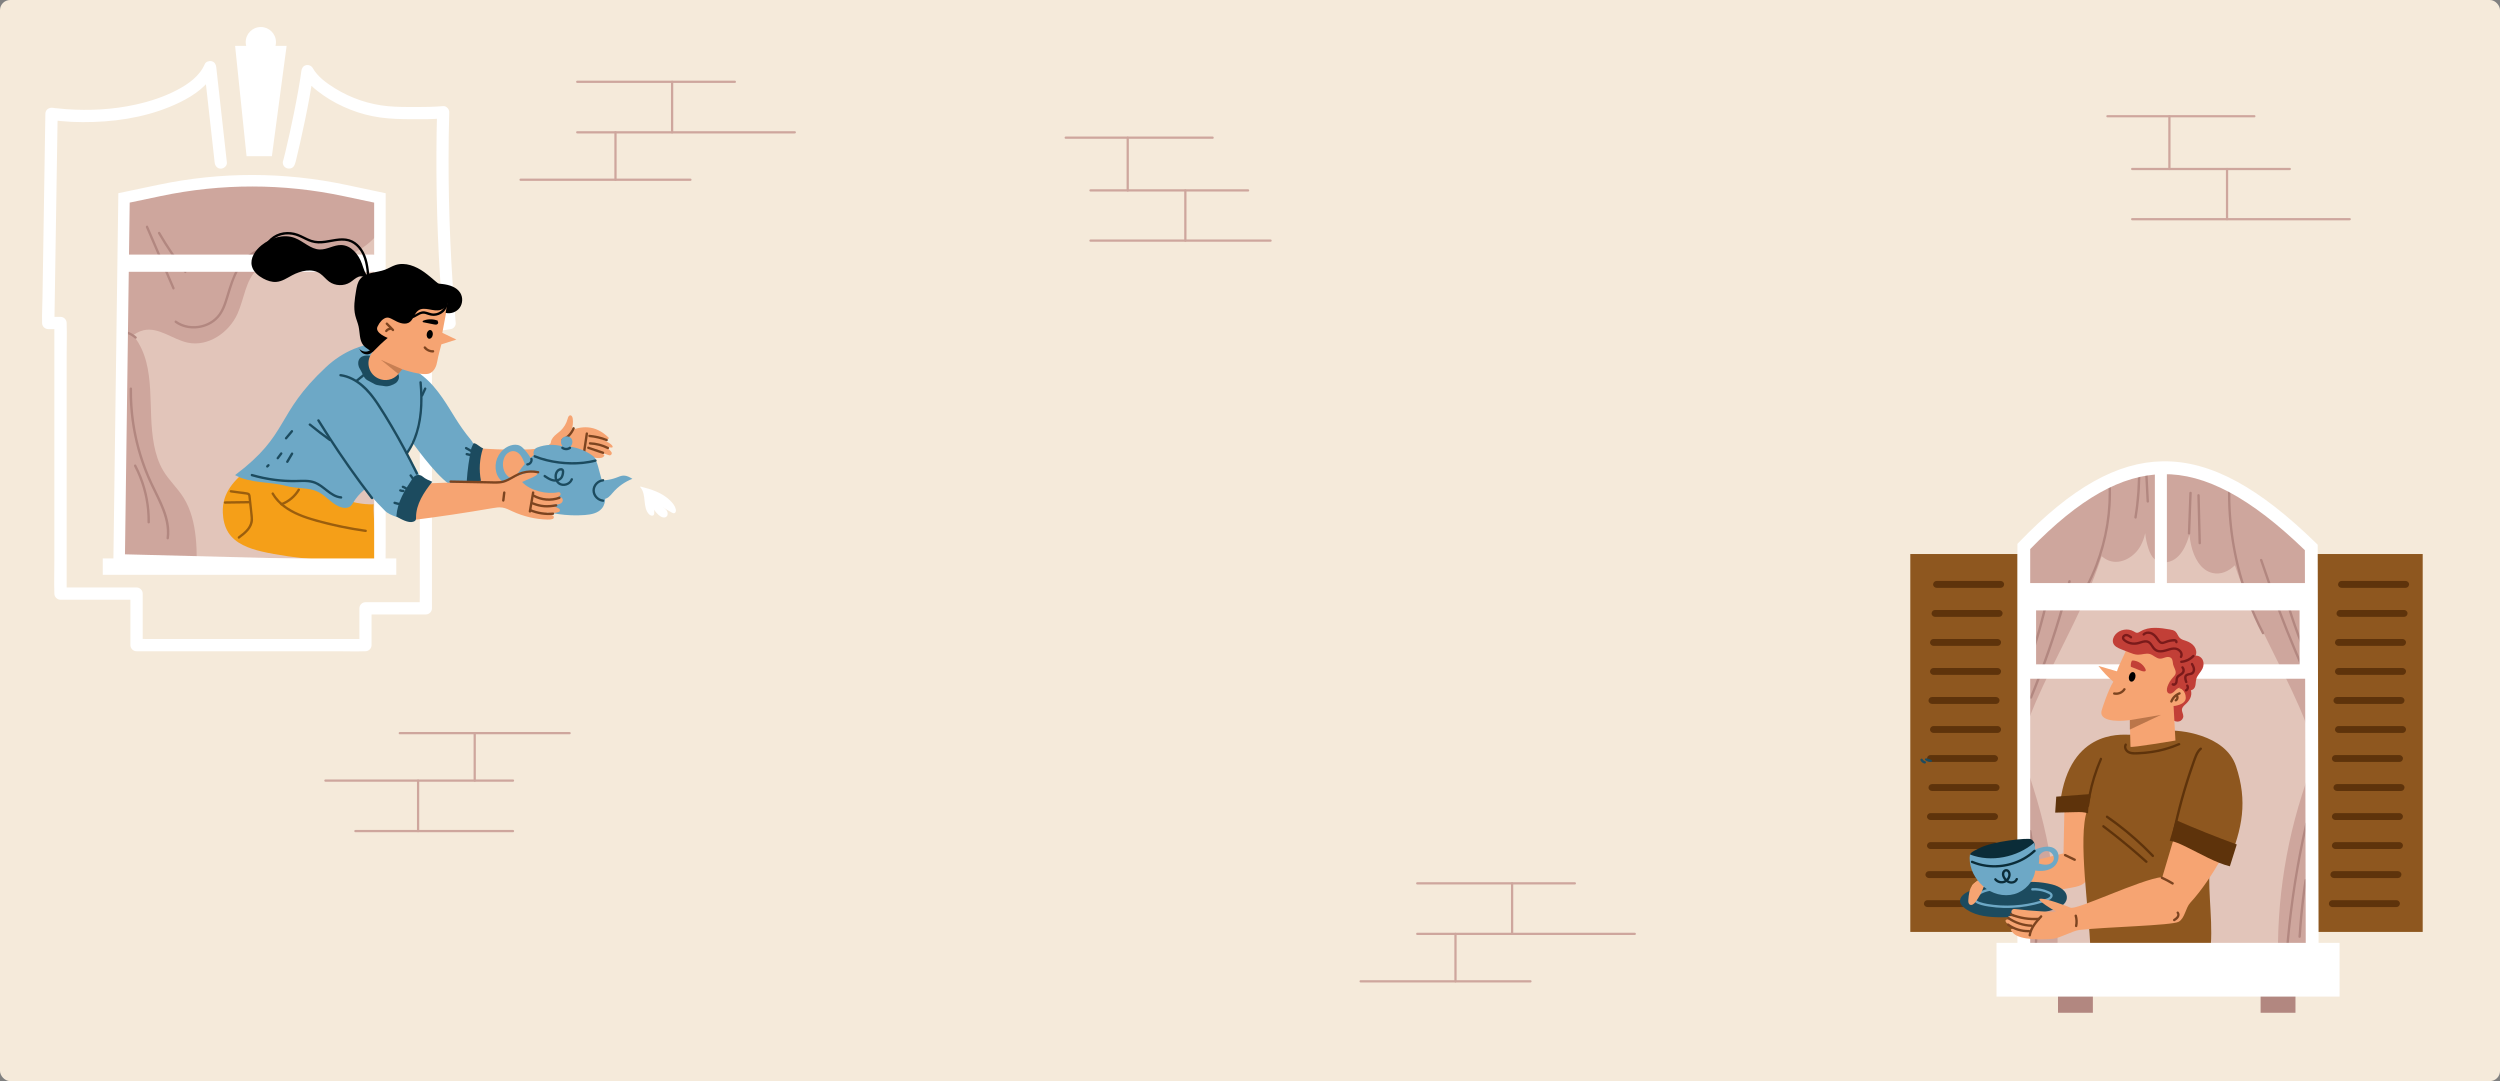<?xml version="1.0" encoding="UTF-8"?><svg id="_Слой_2" xmlns="http://www.w3.org/2000/svg" xmlns:xlink="http://www.w3.org/1999/xlink" viewBox="0 0 740 320"><rect x="0" y="0" width="740" height="320" fill="#808080" stroke="none"/><defs><style>.cls-1{fill:#fff;}.cls-2{fill:#8e571f;}.cls-3{fill:#5e330b;}.cls-4{fill:#c23f37;}.cls-5{fill:#0b2c38;}.cls-6{fill:#f59f18;}.cls-7{opacity:.38;}.cls-7,.cls-8,.cls-9{fill:#7c4420;}.cls-10{fill:#f6a472;}.cls-11{fill:#f5eada;}.cls-12{clip-path:url(#clippath-1);}.cls-13{fill:#b28780;}.cls-14{fill:#6da8c6;}.cls-15{fill:#e2c5ba;}.cls-16{clip-path:url(#clippath);}.cls-17{fill:#9b5e0d;}.cls-18{fill:#7a1a1a;}.cls-19{fill:none;}.cls-9{opacity:.48;}.cls-20{fill:#cea69d;}.cls-21{fill:#1c4b5f;}</style><clipPath id="clippath"><path class="cls-15" d="m599.06,284.34v-122.58c30.55-31.68,53.42-30.57,85.09.28l.27,122.29h-85.36Z"/></clipPath><clipPath id="clippath-1"><path class="cls-19" d="m114.06,167.51l-2.13-108-8.77-3.54c-18.43-3.9-37.13-3.91-55.57-.04l-11.89,2.5-1.49,110.21,79.85-1.13Z"/></clipPath></defs><g id="_Слой_1-2"><rect class="cls-11" width="740" height="320" rx="3" ry="3"/><path class="cls-15" d="m599.06,284.34v-122.58c30.55-31.68,53.42-30.57,85.09.28l.27,122.29h-85.36Z"/><g class="cls-16"><path class="cls-20" d="m570.32,145.54l54.35-14.53c.44,1.91.75,3.84.96,5.78l32.01,2.67c.2-2.23.54-4.44,1.04-6.64l54.35,14.53c.67,45.1-1.34,90.19-3.35,135.25-.25,5.6-.5,11.23-1.74,16.69-10.92-2.45-21.99-4.22-33.12-5.29-1.69-19.76.56-39.85,6.57-58.75,1.3-4.09,2.8-8.22,2.81-12.52.02-4.65-1.7-9.13-3.57-13.39-5.43-12.41-12.31-24.16-17.22-36.79-.67-1.72-1.3-3.46-1.88-5.22-1.85,1.77-4.12,2.84-6.58,2.29-3.61-.8-5.59-4.71-6.39-8.32-.22-1-.38-2.01-.5-3.02-.21.76-.46,1.51-.75,2.24-.77,1.95-1.88,3.86-3.63,5.02-1.75,1.16-4.26,1.36-5.87.02-.94-.78-1.46-1.95-1.85-3.11-.5-1.5-.83-3.06-.98-4.64-.28,1.28-.7,2.51-1.32,3.67-1.79,3.34-5.87,5.8-9.42,4.46-.79-.3-1.5-.76-2.15-1.31-.66,2.06-1.39,4.1-2.17,6.11-4.9,12.62-11.79,24.38-17.22,36.79-1.87,4.26-3.59,8.74-3.57,13.39.02,4.3,1.51,8.43,2.81,12.52,6.02,18.9,8.26,38.99,6.57,58.75-11.14,1.07-22.21,2.84-33.12,5.29-1.23-5.46-1.49-11.1-1.74-16.69-2.01-45.06-4.02-90.15-3.35-135.25Z"/><path class="cls-13" d="m624.07,142.63c.23,4.16.02,8.35-.63,12.47-.65,4.1-1.72,8.13-3.19,12.01-.84,2.2-1.81,4.35-2.91,6.43-.21.4.4.76.61.36,1.96-3.73,3.53-7.67,4.67-11.73,1.13-4.04,1.85-8.21,2.12-12.4.16-2.38.17-4.77.04-7.15-.02-.45-.74-.46-.71,0h0Z"/><path class="cls-13" d="m659.64,140.81c-.38,6.29-.09,12.61.85,18.83.94,6.23,2.53,12.36,4.75,18.26,1.24,3.31,2.68,6.54,4.31,9.68.21.41.82.05.61-.36-2.89-5.57-5.17-11.44-6.82-17.49-1.64-6.01-2.65-12.2-3.01-18.42-.2-3.5-.19-7.01.02-10.51.03-.46-.68-.46-.71,0h0Z"/><path class="cls-13" d="m668.97,165.86c1.53,4.6,3.15,9.18,4.86,13.72,1.7,4.52,3.49,9.02,5.36,13.47,1.06,2.51,2.14,5.01,3.24,7.5.19.42.8.06.61-.36-1.96-4.4-3.84-8.85-5.63-13.32-1.79-4.47-3.49-8.97-5.11-13.51-.91-2.56-1.79-5.12-2.65-7.69-.14-.43-.83-.25-.69.19h0Z"/><path class="cls-13" d="m675.35,173.54c1.03,3.91,2.21,7.78,3.54,11.59,1.34,3.83,2.82,7.6,4.45,11.32.92,2.09,1.88,4.16,2.88,6.2.2.41.81.05.61-.36-1.78-3.62-3.42-7.3-4.91-11.04-1.49-3.74-2.83-7.53-4.03-11.38-.67-2.16-1.29-4.33-1.87-6.52-.12-.44-.8-.25-.69.19h0Z"/><path class="cls-13" d="m612.23,171.96c-1.17,4.58-2.46,9.13-3.88,13.64-1.41,4.49-2.95,8.94-4.6,13.35-.94,2.5-1.92,4.98-2.93,7.44-.17.42.51.61.69.19,1.8-4.37,3.48-8.79,5.04-13.25,1.55-4.45,2.98-8.93,4.28-13.46.74-2.56,1.44-5.13,2.1-7.72.11-.44-.57-.63-.69-.19h0Z"/><path class="cls-13" d="m605.9,175.92c-1.5,7.04-3.45,13.98-5.84,20.77-.68,1.92-1.39,3.83-2.13,5.72-.17.43.52.61.69.19,2.63-6.7,4.83-13.57,6.59-20.55.5-1.97.96-3.96,1.38-5.95.1-.45-.59-.64-.69-.19h0Z"/><path class="cls-13" d="m632.8,138.27c.11,4.95-.23,9.91-1.04,14.8-.07.45.61.64.69.19.64-3.84,1-7.73,1.08-11.63.02-1.12.02-2.24,0-3.36-.01-.46-.72-.46-.71,0h0Z"/><path class="cls-13" d="m634.9,139c.16,3.14.32,6.29.48,9.43.02.46.73.46.71,0-.16-3.14-.32-6.29-.48-9.43-.02-.46-.73-.46-.71,0h0Z"/><path class="cls-13" d="m638.45,136.1c-.04,4.55.48,9.1,1.54,13.53.11.44.79.26.69-.19-1.05-4.37-1.56-8.85-1.52-13.34,0-.46-.71-.46-.71,0h0Z"/><path class="cls-13" d="m648.04,145.9c-.15,3.99-.3,7.98-.44,11.97-.02.46.69.46.71,0,.15-3.99.3-7.98.44-11.97.02-.46-.69-.46-.71,0h0Z"/><path class="cls-13" d="m650.41,146.61c.12,4.72.23,9.44.35,14.16.01.46.72.46.71,0-.12-4.72-.23-9.44-.35-14.16-.01-.46-.72-.46-.71,0h0Z"/><path class="cls-13" d="m682.34,243.75c-1.27,5.6-2.36,11.24-3.27,16.91-.9,5.66-1.62,11.36-2.16,17.07-.3,3.22-.54,6.45-.73,9.69-.03.46.68.46.71,0,.32-5.71.83-11.42,1.52-17.1.69-5.67,1.57-11.32,2.63-16.93.6-3.16,1.25-6.31,1.97-9.45.1-.45-.58-.64-.69-.19h0Z"/><path class="cls-13" d="m682.11,260.47c-.64,4.34-1.15,8.7-1.5,13.07-.1,1.24-.19,2.48-.27,3.72-.03.46.68.46.71,0,.27-4.33.69-8.64,1.24-12.94.16-1.22.33-2.44.51-3.66.07-.45-.62-.64-.69-.19h0Z"/><path class="cls-13" d="m600.62,246.12c.76,4.58,1.31,9.2,1.62,13.83.32,4.61.41,9.23.29,13.84-.07,2.61-.21,5.21-.42,7.81-.04.46.67.45.71,0,.37-4.64.53-9.3.45-13.95-.07-4.66-.37-9.31-.89-13.93-.29-2.6-.66-5.2-1.09-7.78-.07-.45-.76-.26-.69.19h0Z"/><path class="cls-13" d="m602.43,255.91c1.38,5.34,2.3,10.8,2.74,16.3.12,1.56.21,3.13.25,4.7.01.46.72.46.71,0-.17-5.58-.82-11.14-1.95-16.6-.32-1.54-.67-3.06-1.07-4.58-.11-.44-.8-.25-.69.19h0Z"/></g><rect class="cls-2" x="565.45" y="163.99" width="31.8" height="111.86"/><path class="cls-3" d="m592.2,174h-18.98c-.53,0-1.04-.47-1.02-1.02.02-.55.45-1.02,1.02-1.02h18.98c.53,0,1.04.47,1.02,1.02-.02.55-.45,1.02-1.02,1.02h0Z"/><path class="cls-3" d="m591.75,182.59h-18.98c-.53,0-1.04-.47-1.02-1.02.02-.55.45-1.02,1.02-1.02h18.98c.53,0,1.04.47,1.02,1.02-.02.55-.45,1.02-1.02,1.02h0Z"/><path class="cls-3" d="m591.29,199.77h-18.98c-.53,0-1.04-.47-1.02-1.02.02-.55.45-1.02,1.02-1.02h18.98c.53,0,1.04.47,1.02,1.02-.02.55-.45,1.02-1.02,1.02h0Z"/><path class="cls-3" d="m591.29,216.95h-18.98c-.53,0-1.04-.47-1.02-1.02.02-.55.45-1.02,1.02-1.02h18.98c.53,0,1.04.47,1.02,1.02-.02.55-.45,1.02-1.02,1.02h0Z"/><path class="cls-3" d="m590.84,234.13h-18.98c-.53,0-1.04-.47-1.02-1.02.02-.55.45-1.02,1.02-1.02h18.98c.53,0,1.04.47,1.02,1.02-.02.55-.45,1.02-1.02,1.02h0Z"/><path class="cls-3" d="m590.39,251.31h-18.98c-.53,0-1.04-.47-1.02-1.02.02-.55.45-1.02,1.02-1.02h18.98c.53,0,1.04.47,1.02,1.02-.02.55-.45,1.02-1.02,1.02h0Z"/><path class="cls-3" d="m591.29,191.18h-18.98c-.53,0-1.04-.47-1.02-1.02.02-.55.45-1.02,1.02-1.02h18.98c.53,0,1.04.47,1.02,1.02-.02.55-.45,1.02-1.02,1.02h0Z"/><path class="cls-3" d="m590.84,208.36h-18.98c-.53,0-1.04-.47-1.02-1.02.02-.55.45-1.02,1.02-1.02h18.98c.53,0,1.04.47,1.02,1.02-.02.55-.45,1.02-1.02,1.02h0Z"/><path class="cls-3" d="m590.39,225.54h-18.98c-.53,0-1.04-.47-1.02-1.02.02-.55.45-1.02,1.02-1.02h18.98c.53,0,1.04.47,1.02,1.02-.02.55-.45,1.02-1.02,1.02h0Z"/><path class="cls-3" d="m590.39,242.72h-18.98c-.53,0-1.04-.47-1.02-1.02.02-.55.45-1.02,1.02-1.02h18.98c.53,0,1.04.47,1.02,1.02-.02.55-.45,1.02-1.02,1.02h0Z"/><path class="cls-3" d="m589.93,259.9h-18.98c-.53,0-1.04-.47-1.02-1.02.02-.55.45-1.02,1.02-1.02h18.98c.53,0,1.04.47,1.02,1.02-.02.55-.45,1.02-1.02,1.02h0Z"/><path class="cls-3" d="m589.48,268.49h-18.98c-.53,0-1.04-.47-1.02-1.02.02-.55.45-1.02,1.02-1.02h18.98c.53,0,1.04.47,1.02,1.02-.02.55-.45,1.02-1.02,1.02h0Z"/><rect class="cls-2" x="685.32" y="163.99" width="31.8" height="111.86"/><path class="cls-3" d="m712.07,174h-18.98c-.53,0-1.04-.47-1.02-1.02.02-.55.45-1.02,1.02-1.02h18.98c.53,0,1.04.47,1.02,1.02-.02.55-.45,1.02-1.02,1.02h0Z"/><path class="cls-3" d="m711.61,182.59h-18.98c-.53,0-1.04-.47-1.02-1.02.02-.55.45-1.02,1.02-1.02h18.98c.53,0,1.04.47,1.02,1.02-.02.55-.45,1.02-1.02,1.02h0Z"/><path class="cls-3" d="m711.16,199.77h-18.98c-.53,0-1.04-.47-1.02-1.02.02-.55.45-1.02,1.02-1.02h18.98c.53,0,1.04.47,1.02,1.02-.02.55-.45,1.02-1.02,1.02h0Z"/><path class="cls-3" d="m711.16,216.95h-18.98c-.53,0-1.04-.47-1.02-1.02.02-.55.45-1.02,1.02-1.02h18.98c.53,0,1.04.47,1.02,1.02-.02.55-.45,1.02-1.02,1.02h0Z"/><path class="cls-3" d="m710.71,234.13h-18.98c-.53,0-1.04-.47-1.02-1.02.02-.55.45-1.02,1.02-1.02h18.98c.53,0,1.04.47,1.02,1.02-.02.55-.45,1.02-1.02,1.02h0Z"/><path class="cls-3" d="m710.25,251.31h-18.98c-.53,0-1.04-.47-1.02-1.02.02-.55.45-1.02,1.02-1.02h18.98c.53,0,1.04.47,1.02,1.02-.02.55-.45,1.02-1.02,1.02h0Z"/><path class="cls-3" d="m711.16,191.18h-18.98c-.53,0-1.04-.47-1.02-1.02.02-.55.45-1.02,1.02-1.02h18.98c.53,0,1.04.47,1.02,1.02-.02.55-.45,1.02-1.02,1.02h0Z"/><path class="cls-3" d="m710.71,208.36h-18.98c-.53,0-1.04-.47-1.02-1.02.02-.55.45-1.02,1.02-1.02h18.98c.53,0,1.04.47,1.02,1.02-.02.55-.45,1.02-1.02,1.02h0Z"/><path class="cls-3" d="m710.25,225.54h-18.98c-.53,0-1.04-.47-1.02-1.02.02-.55.45-1.02,1.02-1.02h18.98c.53,0,1.04.47,1.02,1.02-.02.55-.45,1.02-1.02,1.02h0Z"/><path class="cls-3" d="m710.25,242.72h-18.98c-.53,0-1.04-.47-1.02-1.02.02-.55.45-1.02,1.02-1.02h18.98c.53,0,1.04.47,1.02,1.02-.02.55-.45,1.02-1.02,1.02h0Z"/><path class="cls-3" d="m709.8,259.9h-18.98c-.53,0-1.04-.47-1.02-1.02.02-.55.45-1.02,1.02-1.02h18.98c.53,0,1.04.47,1.02,1.02-.02.55-.45,1.02-1.02,1.02h0Z"/><path class="cls-3" d="m709.35,268.49h-18.98c-.53,0-1.04-.47-1.02-1.02.02-.55.45-1.02,1.02-1.02h18.98c.53,0,1.04.47,1.02,1.02-.02.55-.45,1.02-1.02,1.02h0Z"/><path class="cls-15" d="m114.06,167.51l-1.68-109.36-9.23-2.19c-18.43-3.9-37.13-3.91-55.57-.04l-11.89,2.5-1.49,110.21,79.85-1.13Z"/><path class="cls-10" d="m161.72,132.2c1.33-.55,10.43-10.72,18.49-2.59.28,1.29-6.33-1.41-6.24-1.37-.28-.08,7.71,2.76,7.37,4.09-.21.84-6.37-2.03-6.36-1.97.23-.2,4.93,1.77,6.01,3.47.31.48-.16,1.09-.71.93-1.69-.5-4.67-1.84-5.8-2.47,1.18.41,4.47,2.27,4.42,2.47-.42,1.55-3.8.53-4.57.28-3.64-1.2-6.83,4.69-10.47,3.49-.46-.15-.89-.42-1.38-.43-.52-.01-1,.27-1.45.53-5.07,3-10.63,5.16-16.4,6.36-.64.13-1.3.25-1.93.09-1.66-.43-2.22-2.51-2.21-4.22.04-4.27-1.75-5.22,1.35-8.15,0,0,15.81,1.19,19.87-.5Z"/><path class="cls-10" d="m167.25,130.2c1.73-1.56,2.61-4,2.28-6.3-.06-.43-.27-.94-.7-.96-.48-.02-.69.57-.81,1.03-.36,1.37-1.12,2.63-2.16,3.58-.72.66-1.58,1.19-2.18,1.96-.61.77-.92,1.9-.38,2.72l3.95-2.04Z"/><path class="cls-8" d="m169.44,126.68c-.56,1.41-1.68,2.56-3.05,3.21-.17.08-.22.33-.13.49.1.18.31.21.49.13,1.54-.73,2.75-2.05,3.37-3.63.07-.18-.08-.39-.25-.44-.2-.06-.37.07-.44.25h0Z"/><path class="cls-8" d="m179.66,129.91c-1.66-.66-3.4-1.07-5.18-1.22-.46-.04-.45.67,0,.71,1.71.15,3.4.56,4.99,1.19.18.07.39-.08.44-.25.06-.2-.07-.37-.25-.44h0Z"/><path class="cls-8" d="m180.13,132.31c-1.71-.86-3.57-1.34-5.49-1.42-.46-.02-.46.69,0,.71,1.78.07,3.53.52,5.13,1.32.41.2.77-.41.36-.61h0Z"/><path class="cls-8" d="m178.6,133.68c-1.46-.49-2.91-.99-4.37-1.48-.43-.15-.62.54-.19.69,1.46.49,2.91.99,4.37,1.48.43.15.62-.54.19-.69h0Z"/><path class="cls-8" d="m173.36,128.24c-.26,1.76-.53,3.52-.79,5.28-.03.19.05.38.25.44.17.05.41-.06.44-.25.26-1.76.53-3.52.79-5.28.03-.19-.05-.38-.25-.44-.17-.05-.41.06-.44.25h0Z"/><g class="cls-12"><path class="cls-20" d="m116.13,50.83c1.41,5.97.08,12.53-3.55,17.47-3.62,4.95-9.48,8.19-15.59,8.64-7.15.53-15.51-2.21-20.76,2.67-3.59,3.33-3.92,8.81-5.93,13.27-2.52,5.58-8.68,9.8-14.68,8.56-4.52-.94-8.62-4.71-13.12-3.69-2.83.64-4.87,3.03-7.22,4.74-6.12,4.47-15.31,4.07-21.03-.9,4.41-16.86,2.15-34.72,4.25-52.02.46-3.78,1.37-7.93,4.47-10.15,2.5-1.79,5.8-1.84,8.87-1.83,25.17.1,50.35.2,75.52.31,4.91.02,9.89.05,14.61,1.4l-5.85,11.53Z"/><path class="cls-20" d="m34.33,96.05c4.36.87,7.59,5.81,8.95,11.05,1.36,5.25,1.24,10.87,1.47,16.38.23,5.5.88,11.25,3.49,15.71,1.76,3.02,4.3,5.22,6.13,8.18,4.21,6.78,4.05,16.16,3.71,24.73-12.85,1.98-25.93,1.47-38.66-1.49-.95-22.65-2.23-45.28-3.82-67.88l18.74-6.67Z"/><path class="cls-13" d="m31.6,99.58c2.49-1.69,6.06-1.45,8.28.59.34.31.84-.19.5-.5-2.44-2.25-6.39-2.57-9.14-.7-.38.26-.02.87.36.61h0Z"/><path class="cls-13" d="m80.61,73.38c-2.81-.47-5.55.68-7.64,2.51-2.25,1.97-3.61,4.7-4.62,7.47-.53,1.45-.97,2.93-1.42,4.4-.46,1.51-.93,3.03-1.72,4.4-1.2,2.1-3.23,3.51-5.57,4.09-2.53.63-5.31.23-7.45-1.32-.37-.27-.73.35-.36.61,3.83,2.78,9.72,2.05,12.86-1.46,2.02-2.25,2.67-5.4,3.56-8.2.91-2.9,1.97-5.9,3.98-8.24,1.99-2.32,5.04-4.11,8.2-3.59.45.07.64-.61.19-.69h0Z"/><path class="cls-13" d="m43.2,67.32c2.04,4.73,4.08,9.46,6.12,14.19.58,1.34,1.15,2.67,1.73,4.01.18.42.79.06.61-.36-2.04-4.73-4.08-9.46-6.12-14.19l-1.73-4.01c-.18-.42-.79-.06-.61.36h0Z"/><path class="cls-13" d="m46.79,69.15c2.34,4.04,4.96,7.9,7.83,11.57.28.36.78-.15.5-.5-2.83-3.62-5.41-7.45-7.72-11.43-.23-.4-.84-.04-.61.36h0Z"/><path class="cls-13" d="m38.37,115.05c-.08,6.1.72,12.22,2.35,18.1.81,2.94,1.84,5.82,3.06,8.61,1.19,2.73,2.64,5.35,3.79,8.1,1.26,2.99,2.15,6.19,1.72,9.45-.03.19.18.35.36.36.21,0,.33-.17.36-.36.79-5.92-2.56-11.33-4.96-16.48-2.58-5.54-4.35-11.46-5.26-17.51-.51-3.4-.74-6.84-.7-10.28,0-.46-.7-.46-.71,0h0Z"/><path class="cls-13" d="m39.69,138.02c2.07,3.96,3.38,8.33,3.81,12.79.12,1.26.17,2.52.16,3.78,0,.46.71.46.71,0,.05-4.57-.78-9.15-2.45-13.4-.47-1.2-1.01-2.38-1.61-3.53-.21-.41-.83-.05-.61.36h0Z"/></g><path class="cls-14" d="m157.65,136.57c-.65-1.26-1.46-2.44-2.41-3.5-.39-.43-.81-.86-1.33-1.12-.85-.43-1.87-.38-2.78-.09-1.48.47-2.73,1.56-3.53,2.9-1.41,2.36-1.25,5.76.84,7.56,1.56,1.34,3.82,1.56,5.85,1.21.24-.04.5-.1.67-.28.33-.35.12-.95-.27-1.24-.8-.58-1.91-.22-2.88-.35-1.97-.26-3.08-2.56-2.93-4.55.07-.91.34-1.82.92-2.53.58-.7,1.5-1.16,2.4-1.03,1.13.16,1.97,1.16,2.47,2.19.5,1.03.79,2.17,1.45,3.11,1-.38,1.67-1.49,1.54-2.55l-.02.25Z"/><path class="cls-6" d="m75.91,135.64c-.35-.05,1.6-.06,1.81.23,6.09,3.38,9.9,3.97,16.86,4.21.22,6.24,9.79,9.47,16.03,9.19-.39,3.67,1.56,16.18,1.16,16.25-8.77,1.45-25.68-.23-34.32-2.28-3.77-.89-7.77-2.34-9.86-5.61-1.1-1.73-1.55-3.81-1.64-5.86-.25-5.95,3.41-9.79,8.15-13.41l1.81-2.72Z"/><path class="cls-1" d="m686.31,286.23h-89.15v-125.24s.53-.55.53-.55c15.51-16.09,29-23.68,42.46-23.89,7.19-.11,14.39,1.86,22.02,6.02,7.2,3.93,14.82,9.86,23.3,18.11l.57.56.28,124.99Zm-85.36-3.79h81.56l-.27-119.59c-16.09-15.54-29.47-22.7-42.04-22.5-12.23.19-24.72,7.24-39.26,22.18v119.91Z"/><path class="cls-1" d="m637.84,138.68v36.16c0,.93.82,1.82,1.78,1.78.96-.04,1.78-.78,1.78-1.78v-36.16c0-.93-.82-1.82-1.78-1.78-.96.04-1.78.78-1.78,1.78h0Z"/><path class="cls-1" d="m600.43,176.84h82.62c1.12,0,2.18-.98,2.13-2.13-.05-1.16-.94-2.13-2.13-2.13h-82.62c-1.12,0-2.18.98-2.13,2.13.05,1.16.94,2.13,2.13,2.13h0Z"/><path class="cls-1" d="m602.68,198.77v-20.22l-2.13,2.13h78.91c1.07,0,2.13.02,3.2,0,.05,0,.09,0,.14,0-.71-.71-1.42-1.42-2.13-2.13v20.22l2.13-2.13h-78.91c-1.07,0-2.13-.01-3.2,0-.05,0-.09,0-.14,0-1.12,0-2.18.98-2.13,2.13.05,1.16.94,2.13,2.13,2.13h78.91c1.07,0,2.13.01,3.2,0,.05,0,.09,0,.14,0,1.15,0,2.13-.98,2.13-2.13v-20.22c0-1.15-.98-2.13-2.13-2.13h-78.91c-1.07,0-2.13-.01-3.2,0-.05,0-.09,0-.14,0-1.15,0-2.13.98-2.13,2.13v20.22c0,1.12.98,2.18,2.13,2.13,1.16-.05,2.13-.94,2.13-2.13Z"/><rect class="cls-13" x="669.14" y="293.31" width="10.32" height="6.47"/><rect class="cls-13" x="609.17" y="293.31" width="10.32" height="6.47"/><rect class="cls-1" x="30.42" y="165.3" width="86.88" height="4.84"/><path class="cls-1" d="m114.16,169.47V57.2l-11.67-2.47c-18.43-3.9-37.13-3.91-55.57-.04l-11.89,2.5-1.49,110.21,80.62,2.07Zm-3.41-109.51v106.01l-73.76-1.89,1.4-104.11,9.22-1.94c17.97-3.78,36.2-3.77,54.16.04l8.97,1.9Z"/><path class="cls-1" d="m86.01,49.85c1.23-.25,1.44-1.75,1.69-2.76.39-1.55.75-3.11,1.1-4.67,1.03-4.57,2-9.16,2.84-13.78.46-2.52.87-5.05,1.19-7.59-1.13.31-2.25.61-3.38.92,1.46,2.6,3.85,4.56,6.26,6.24,2.51,1.75,5.23,3.15,8.08,4.27,2.82,1.11,5.78,1.88,8.78,2.3,2.98.42,5.98.48,8.98.51,3.21.03,6.43.03,9.63-.26l-1.81-1.81c-.43,16.24-.14,32.5.88,48.71.29,4.58.64,9.15,1.04,13.71.44-.58.89-1.17,1.33-1.75-2.16.43-4.36.51-6.55.31-.98-.09-1.81.9-1.81,1.81v80.59c0,1.09-.08,2.22,0,3.31,0,.05,0,.1,0,.15l1.81-1.81h-17.88c-.98,0-1.81.83-1.81,1.81v10.89l1.81-1.81H43.2c-.87,0-1.78-.07-2.65,0-.04,0-.08,0-.12,0l1.81,1.81v-15.25c0-.98-.83-1.81-1.81-1.81h-22.51l1.81,1.81v-70.25c0-3.23.11-6.48,0-9.71,0-.05,0-.09,0-.14,0-.98-.83-1.81-1.81-1.81h-3.63l1.81,1.81c.03-2.05.06-4.09.1-6.14.08-4.94.15-9.89.23-14.83.09-5.96.19-11.91.28-17.87.08-5.15.16-10.3.24-15.45.03-1.7.05-3.4.08-5.1.01-.8.09-1.64.04-2.45,0-.03,0-.07,0-.1-.77.58-1.53,1.17-2.3,1.75,4.25.7,8.64.83,12.94.69,8.77-.28,17.64-1.96,25.56-5.83,4.2-2.06,8.59-5.04,10.5-9.48-1.13-.31-2.25-.61-3.38-.92.92,8.25,1.84,16.49,2.76,24.74.13,1.17.26,2.33.39,3.5.11.97.76,1.81,1.81,1.81.9,0,1.92-.83,1.81-1.81-.92-8.25-1.84-16.49-2.76-24.74-.13-1.17-.26-2.33-.39-3.5-.09-.81-.5-1.52-1.33-1.75-.71-.19-1.74.11-2.05.83-1.54,3.59-4.85,5.91-8.2,7.68-3.86,2.03-8.05,3.4-12.3,4.33-6.72,1.49-13.71,1.84-20.57,1.35-1.03-.07-2.06-.17-3.08-.29-.24-.03-.81.03-.13-.01-.1,0-.22-.03-.33-.05-.1-.01-.2-.03-.29-.04-1.16-.19-2.28.48-2.3,1.75-.03,2.05-.06,4.09-.1,6.14-.08,4.94-.15,9.89-.23,14.83-.09,5.96-.19,11.91-.28,17.87-.08,5.15-.16,10.3-.24,15.45-.04,2.51-.19,5.04-.12,7.55,0,.03,0,.07,0,.1-.02.98.84,1.81,1.81,1.81h3.63l-1.81-1.81v70.25c0,3.23-.11,6.48,0,9.71,0,.05,0,.09,0,.14,0,.98.83,1.81,1.81,1.81h22.51l-1.81-1.81v15.25c0,.98.83,1.81,1.81,1.81h59.41c2.74,0,5.49.1,8.23,0,.04,0,.08,0,.12,0,.98,0,1.81-.83,1.81-1.81v-10.89l-1.81,1.81h17.88c.98,0,1.81-.83,1.81-1.81v-80.59c0-1.09.08-2.22,0-3.31,0-.05,0-.1,0-.15l-1.81,1.81c2.52.23,5.03.06,7.52-.44.72-.14,1.4-1.01,1.33-1.75-1.43-16.18-2.14-32.42-2.12-48.67,0-4.58.07-9.17.2-13.75.02-.92-.85-1.9-1.81-1.81-2.6.23-5.22.27-7.84.27-2.84,0-5.71.02-8.53-.25-5.53-.52-10.94-2.36-15.66-5.29-2.48-1.54-5.11-3.41-6.57-6-.39-.7-1.28-1.04-2.05-.83-.83.23-1.23.95-1.33,1.75-.08.61-.06.51-.14,1.03-.07.51-.15,1.02-.23,1.53-.17,1.07-.35,2.14-.54,3.2-.4,2.25-.84,4.5-1.29,6.74-.78,3.84-1.61,7.67-2.53,11.48-.14.59-.28,1.17-.44,1.76-.05.18-.1.37-.15.55-.15.59.22-.36.37-.53.27-.16.53-.31.8-.47-.96.2-1.52,1.33-1.27,2.23.27,1,1.27,1.47,2.23,1.27h0Z"/><path class="cls-1" d="m81.55,13.57c.09-.35.14-.71.14-1.09,0-2.47-2-4.48-4.48-4.48s-4.48,2-4.48,4.48c0,.38.05.74.14,1.09h-3.28l3.39,32.67h7.5l4.36-32.67h-3.28Z"/><path class="cls-1" d="m110.44,75.37H37.27c-.56,0-1.11.21-1.56.55v3.98c.42.34.96.55,1.56.55h73.18c1.33,0,2.6-1.17,2.54-2.54-.06-1.38-1.12-2.54-2.54-2.54Z"/><path class="cls-14" d="m111.61,102.06c3.14.7,2.45,1.51,5.3,3.02,2.03,1.07,6.25,4.67,8.07,6.08,2.38,1.84,4.31,4.2,6.02,6.67,3.02,4.38,4.38,7.53,8.47,12.47,1.04,1.26,1.49,3.55,1.01,5.11-.99,3.15.33,7.02-.13,9.04-.1.42-.21.88-.55,1.15-.28.23-.67.29-1.03.29-2.23.04-4.18-1.4-5.99-2.72-4.39-3.2-10.84-12.4-10.84-12.4-.61,2.17-4.44,8.33-6.17,9.77-1.35,1.12-3.1,1.61-4.69,2.36-2.61,1.22-4.86,3.21-6.39,5.65-.32.51-.62,1.05-1.11,1.39-.69.48-1.61.47-2.42.26-2.71-.72-4.47-3.34-6.97-4.59-2.86-1.42-6.29-.9-9.37-1.74-5.11-1.4-10.6-.7-15.24-3.24,16.3-12.23,11.73-17.8,26.92-31.97,2.45-2.29,5.28-4.16,8.38-5.43,2.26-.93,4.79-1.6,6.74-1.17Z"/><path class="cls-14" d="m157.95,133.72c-.09.46,0,.93.28,1.32,1.54,2.19,4.03,3.65,6.66,4.24,2.88.64,5.9.33,8.75-.44.79-.21,1.6-.47,2.18-1.08.27-.28.47-.63.54-1.02.17-.96-.5-1.54-1.16-2-1.91-1.33-4.13-2.2-6.43-2.52.76-.56.89-1.79.27-2.5-.62-.71-1.85-.75-2.52-.09-.66.67-.62,1.9.1,2.52-2.48-.73-5.2-.61-7.62.32-.54.21-.94.68-1.05,1.25h0Z"/><path class="cls-14" d="m158.51,134.24c-2.05,1.65-3.82,3.64-5.23,5.87-.84,1.33-1.56,2.83-1.42,4.4.25,2.82,3.1,4.63,5.74,5.65,4.91,1.9,10.25,2.69,15.5,2.29,1.86-.14,3.89-.53,5.07-1.97,1.52-1.87.97-4.62.34-6.95l-1.53-5.63c-.16-.59-.34-1.21-.77-1.64-.56-.55-1.4-.67-2.19-.75-3.79-.4-7.57-.81-11.36-1.21l-4.15-.04Z"/><path class="cls-14" d="m176.07,142.06c-.33,1.54.02,3.21.95,4.49.39.54.93,1.03,1.59,1.11,1.14.14,2.01-.92,2.76-1.8,1.56-1.83,3.58-3.26,5.82-4.13-.79-.47-1.63-.96-2.55-.96-.77,0-1.49.35-2.21.62-1.97.74-4.14.97-6.22.65l-.13.02Z"/><path class="cls-10" d="m122.19,153.94c7.86-.99,15.69-2.16,23.5-3.51.99-.17,2.01-.35,3.01-.19,1.05.16,2.01.67,2.98,1.12,3.24,1.5,6.79,2.34,10.36,2.44.52.01,1.09-.01,1.57-.2.43-.17.45-.77.04-.98l-1.98-1.01c1.2.38,2.51.35,3.7-.05.43-.14.5-.73.12-.97-.8-.51-1.71-.85-2.65-.98,1.06-.47,2.38.08,3.38-.77.38-.33.49-.9.2-1.32-.27-.39-.69-.36-1.07-.33-1.2.11-2.39.22-3.59.33.93.09,1.89.17,2.79-.11.48-.15.93-.44,1.26-.82.34-.4-.01-.99-.53-.89-3.43.72-8.38-.41-10.73-3.03,1.1-.57,3.31-1.3,4.29-2.06.27-.21.37-.59.21-.89-.17-.31-.45-.28-.7-.25-2.31.32-4.56,1.03-6.63,2.09-.95.49-1.87,1.05-2.9,1.31-1.04.27-2.13.21-3.2.17-6.23-.27-12.47-.26-18.7.02-1.11.05-2.25.12-3.25.61-1.28.63-2.15,1.86-2.95,3.05-1.07,1.58-2.18,3.25-2.35,5.16.6,1.44,2.08,2.3,3.62,2.1l.21-.03Z"/><path class="cls-14" d="m103.46,138.8c1.12,2.46,8.62,10.62,10.58,12.48,1.53,1.46,4.79,2.12,6.81,2.75.16-2.16.42-5.96,1.86-7.58.8-.9,1.99-1.62,2.15-2.82.07-.55-.1-1.1-.26-1.63-1.24-3.9-3.81-6.02-5.05-9.92-.03-.11-.08-.23-.19-.27-.11-.04-.22.03-.31.1-3.32,2.32-6.63,4.64-9.95,6.95l-5.64-.06Z"/><path class="cls-21" d="m143.09,132.71c-.99-.23-1.88-1.46-2.89-1.54-.12,0,.17-.13.06-.06-.13.08-.72,1.44-.75,1.6-.68,3.14-1.13,6.33-1.34,9.53,0,.14,0,.3.1.39.1.08.24.08.37.06,1.24-.12,2.48-.24,3.73-.37-.64-3.18-.43-6.53.59-9.61l.15-.02Z"/><path class="cls-21" d="m127.95,142.61c-2.45,3.06-4.83,6.64-4.8,10.56,0,.27,0,.56-.13.79-.15.26-.45.39-.73.48-1.43.46-3.69-.81-4.97-1.59.33-4.42,2.46-7.67,4.89-11.37.67-1.02,2.11-1.19,2.99-.34.55.53,2.04,1.19,2.76,1.47h0Z"/><path class="cls-21" d="m124.14,113.18c.5,5.54.34,11.34-1.74,16.57-.58,1.47-1.33,2.87-2.23,4.17-.26.38.36.73.61.36,3.26-4.74,4.3-10.58,4.3-16.24,0-1.62-.09-3.24-.23-4.86-.04-.45-.75-.46-.71,0h0Z"/><path class="cls-21" d="m123.71,140c-2.29-4.73-4.77-9.36-7.43-13.89-1.3-2.21-2.63-4.42-4.05-6.56-1.33-2.01-2.79-3.96-4.61-5.55-1.9-1.66-4.2-2.94-6.73-3.29-.19-.03-.38.05-.44.25-.05.17.06.41.25.44,4.7.66,8.1,4.33,10.62,8.07,1.41,2.09,2.71,4.25,4,6.41,1.32,2.22,2.59,4.46,3.81,6.73,1.38,2.55,2.7,5.13,3.96,7.74.2.41.81.05.61-.36h0Z"/><path class="cls-21" d="m110.42,147.24c-4.42-5.74-8.61-11.66-12.55-17.74-1.12-1.73-2.23-3.48-3.31-5.24-.24-.39-.85-.03-.61.36,3.8,6.17,7.85,12.19,12.13,18.03,1.22,1.66,2.46,3.31,3.72,4.95.12.15.3.23.49.13.15-.09.24-.33.13-.49h0Z"/><path class="cls-21" d="m97.8,129.9c-1.99-1.43-3.93-2.93-5.83-4.48-.35-.29-.86.21-.5.5,1.94,1.59,3.93,3.12,5.97,4.59.37.27.73-.35.36-.61h0Z"/><path class="cls-21" d="m125.55,114.86c-.31.67-.61,1.33-.92,2-.08.17-.05.39.13.49.16.08.4.05.49-.13.31-.67.61-1.33.92-2,.08-.17.05-.39-.13-.49-.16-.08-.4-.05-.49.13h0Z"/><path class="cls-21" d="m140.19,133.49c-.68-.39-1.36-.78-2.04-1.16-.16-.09-.4-.04-.49.13-.09.17-.04.39.13.49.68.39,1.36.78,2.04,1.16.16.09.4.04.49-.13.09-.17.04-.39-.13-.49h0Z"/><path class="cls-21" d="m139.49,134.36c-.41-.09-.82-.19-1.24-.28-.18-.04-.39.06-.44.25-.04.18.05.39.25.44.41.09.82.19,1.24.28.18.04.39-.06.44-.25.04-.18-.05-.39-.25-.44h0Z"/><path class="cls-21" d="m121.05,144.92c-.43-.55-1.04-.95-1.7-1.16-.18-.06-.4.07-.44.25-.04.19.06.38.25.44.07.02.15.05.22.08.02,0,.06.04,0,0,.08.04.11.05.15.07.14.07.28.15.41.24.03.02.06.04.09.07.04.03,0,0-.01-.01.01.01.03.03.05.04.06.05.12.1.18.16.11.11.22.22.32.35.05.07.17.1.25.1.09,0,.19-.04.25-.1.06-.07.11-.16.1-.25,0-.1-.04-.17-.1-.25h0Z"/><path class="cls-21" d="m119.41,144.98c-.13,0-.26,0-.39-.02.03,0,.06,0,.09.01-.18-.03-.36-.08-.53-.15-.08-.03-.2,0-.27.04-.07.04-.14.13-.16.21-.02.09-.02.19.04.27.02.02.04.05.06.07.04.04.1.07.16.09.32.13.67.19,1.01.18.09,0,.18-.04.25-.1.06-.06.11-.16.1-.25,0-.19-.16-.36-.36-.36h0Z"/><path class="cls-21" d="m118.64,148.83c-.15,0-.3-.01-.45-.03-.05,0-.09-.01-.14-.02.06,0-.03,0-.04,0-.07-.01-.15-.02-.22-.04-.3-.06-.6-.14-.89-.24-.18-.06-.4.07-.44.25-.05.2.06.37.25.44.62.22,1.27.34,1.93.36.19,0,.36-.17.36-.36,0-.2-.16-.35-.36-.36h0Z"/><path class="cls-21" d="m121.3,140.98c.05.05.09.11.14.17.01.01.02.03.03.04,0,0,.05.07.02.03-.03-.04,0,.01.01.02.01.01.02.03.03.04.09.12.17.24.25.37.16.25.3.51.43.78.08.17.34.22.49.13.17-.11.21-.31.13-.49-.27-.57-.62-1.1-1.03-1.58-.12-.14-.38-.13-.5,0-.14.15-.13.35,0,.5h0Z"/><path class="cls-21" d="m117.91,110.77c.45.87.05,2.01-.74,2.6-.79.58-2.32,1.15-3.28.94-.96-.21-2.17-.15-3.03-.62-.72-.39-1.45-.78-2.17-1.18-1.1-.6-1.44-2.24-2.13-3.27-.7-1.04-.77-2.61.18-3.42.63-.54,1.52-.62,2.34-.58,2.84.14,5.6,1.51,7.43,3.7l1.39,1.84Z"/><path d="m132.72,86.1c-2.61-1.52-4.71-3.8-7.17-5.56-2.46-1.76-5.6-3.02-8.48-2.09-1.08.35-2.05.99-3.11,1.39-2.51.94-5.71.66-7.37,2.78-.77.98-1,2.27-1.2,3.5-.4,2.43-.81,4.95-.21,7.34.27,1.07.72,2.08.96,3.15.42,1.89.2,4.04,1.39,5.55.48.6,1.13,1.03,1.77,1.44,1.05.68,2.21,1.38,3.45,1.25,2.07-.21,3.16-2.49,4.49-4.1,1.72-2.07,4.23-3.25,6.39-4.85,2.16-1.6,4.11-4.03,3.76-6.71l5.32-3.1Z"/><path class="cls-10" d="m132.59,89.7l-1.66,8.81,4.16,2.01-4.44,1.41s-1,3.63-1.22,5.03c-.22,1.4-.85,2.87-2.11,3.5-2.06,1.03-8.24-1.15-8.24-1.15l-1.18,1.42c-1.46,1.75-3.93,2.27-5.97,1.27-.04-.02-.08-.04-.12-.06-3-1.49-3.68-5.47-1.35-7.87,1.37-1.41,2.89-2.89,4.3-4.04.08,0-3.92-1.43-3.02-3.34,1.36-2.9,3.4-3.22,5.19-2.46l2.46-7.51c3.63.6,8.96,1.54,12.43,2.76l.79.23Z"/><path class="cls-8" d="m116.57,97.43c-.61-.62-1.22-1.24-1.82-1.87-.13-.13-.37-.14-.5,0-.13.14-.14.36,0,.5.61.62,1.22,1.24,1.82,1.87.13.13.37.14.5,0,.13-.14.14-.36,0-.5h0Z"/><path class="cls-8" d="m115.41,96.99c-.28.03-.54.1-.78.25-.24.14-.44.33-.59.56-.05.07-.06.19-.04.27.02.08.09.17.16.21.18.1.37.04.49-.13.02-.02.03-.04.05-.07-.02.02-.04.05-.06.07.08-.1.17-.19.27-.27-.02.02-.05.04-.07.06.1-.08.21-.14.33-.19-.03.01-.06.02-.08.04.12-.05.24-.08.36-.1-.03,0-.06,0-.09.01.02,0,.04,0,.07,0,.1,0,.18-.03.25-.1.06-.06.11-.16.1-.25,0-.18-.16-.37-.36-.36h0Z"/><polygon class="cls-7" points="119.08 109.3 112.7 106.48 117.91 110.7 119.08 109.3"/><path d="m132.42,88.24c.34,1.43-.57,3.04-1.97,3.48-2.16.69-4.8-1.14-6.64.18-1.29.93-1.47,3.03-2.93,3.67-1.43.62-3.11-.16-4.46-.93-3.93-2.22-4.75.71-5.33,2.6-1.2-1.46-.71-3.56.25-5.19.96-1.62,2.82-2.54,3.79-4.16.57-.95.78-2.06,1.18-3.09.9-2.32,3.34-4.36,5.72-3.64,1.08.33,1.94,1.15,2.93,1.69,1.8.98,3.94.97,5.98,1.21,2.03.24,4.24.9,5.31,2.64.81,1.33.73,3.16-.19,4.41-.93,1.26-2.64,1.88-4.16,1.5.17-.98.35-1.96.52-2.94v-1.44Z"/><path d="m109.15,82.08c-1.15-1.01-1.51-2.61-2.03-4.05-.99-2.75-3.21-5.44-6.13-5.5-2.17-.04-4.17,1.39-6.35,1.32-2.73-.08-4.82-2.44-7.37-3.41-3.3-1.26-7.13-.05-9.88,2.17-1.85,1.5-3.43,3.83-2.84,6.15.42,1.65,1.84,2.86,3.34,3.67,1.21.65,2.56,1.13,3.93,1.01,1.69-.14,3.15-1.15,4.64-1.95,2.58-1.38,5.9-2.15,8.31-.5.97.67,1.69,1.66,2.64,2.36,1.78,1.31,4.38,1.4,6.25.21.84-.53,1.54-1.3,2.47-1.64.93-.34,2.24,0,2.43.98l.59-.83Z"/><path d="m131.92,89.38c-.09,1.86-1.62,3.36-3.49,3.41-.99.03-1.82-.51-2.78-.63-1.02-.13-1.86.42-2.72.9-.44.25-.94.5-1.47.48-.39-.02-.84-.22-.97-.61-.15-.43-.83-.25-.69.19.32.93,1.34,1.26,2.24,1.08,1.12-.23,1.96-1.23,3.1-1.34.56-.05,1.11.18,1.63.36.51.17,1.02.29,1.56.29,1.03,0,2.06-.38,2.84-1.06.88-.77,1.4-1.9,1.45-3.06.02-.46-.69-.46-.71,0h0Z"/><path d="m109.4,82.12c-.27-2.9-.57-5.99-2.29-8.45-.7-1.01-1.61-1.9-2.72-2.45-1.22-.62-2.58-.76-3.93-.65-2.78.23-5.57,1.36-8.33.4-1.37-.48-2.6-1.27-3.96-1.77-1.36-.5-2.84-.64-4.27-.43-2.9.44-5.46,2.63-6.03,5.56-.09.45.6.64.69.19.48-2.44,2.45-4.34,4.84-4.92,1.35-.33,2.78-.27,4.1.13,1.32.4,2.51,1.14,3.78,1.67,1.25.53,2.54.74,3.9.65,1.33-.09,2.64-.39,3.96-.61,1.28-.21,2.62-.33,3.89,0,1.18.32,2.18,1.04,2.98,1.95,2.08,2.39,2.4,5.7,2.68,8.72.04.45.75.46.71,0h0Z"/><path class="cls-8" d="m128.17,103.64c-.11,0-.22,0-.34,0-.11,0-.13-.01-.26-.04-.11-.02-.22-.05-.33-.09-.05-.02-.11-.04-.16-.06-.05-.02-.08-.03-.1-.05-.1-.05-.19-.1-.28-.15-.05-.03-.1-.06-.14-.09-.02-.01-.04-.03-.06-.04-.01,0-.07-.05-.03-.02-.18-.14-.34-.3-.48-.48-.12-.15-.38-.12-.5,0-.15.15-.12.35,0,.5.63.8,1.66,1.26,2.68,1.23.19,0,.36-.16.36-.36s-.16-.36-.36-.36h0Z"/><path d="m126.31,98.85c-.11.71.21,1.35.7,1.42.49.07.98-.44,1.09-1.16.11-.71-.21-1.35-.7-1.42-.49-.07-.98.44-1.09,1.16Z"/><path d="m129.61,95.23c.22.23.05.65-.24.78-.29.13-.62.07-.94.01-1.03-.21-2.05-.42-3.08-.62-.08-.02-.17-.04-.22-.1-.13-.17.1-.37.3-.44,1.33-.48,2.83-.46,4.15.06l.02.32Z"/><path d="m110.52,102.43c-.31.88-1.16,1.55-2.08,1.64-.93.09-1.89-.4-2.36-1.2.27.28.4.67.61,1,.58.92,1.88,1.3,2.87.83s1.52-1.71,1.18-2.74l-.21.47Z"/><path class="cls-21" d="m74.46,140.97c3.97,1.15,8.1,1.76,12.23,1.79,1.96.01,4.04-.29,5.95.28,1.48.44,2.68,1.47,3.87,2.4,1.32,1.03,2.73,2.02,4.46,2.15.46.03.45-.68,0-.71-1.47-.11-2.72-.99-3.85-1.87-1.19-.92-2.36-1.93-3.78-2.49-1.8-.71-3.79-.51-5.69-.48-2.06.03-4.12-.08-6.16-.34-2.31-.29-4.6-.77-6.84-1.42-.44-.13-.63.56-.19.69h0Z"/><path class="cls-21" d="m107.96,110.31c-.9.73-1.8,1.46-2.69,2.19-.15.12-.13.38,0,.5.15.15.35.12.5,0,.9-.73,1.8-1.46,2.69-2.19.15-.12.13-.38,0-.5-.15-.15-.35-.12-.5,0h0Z"/><path class="cls-21" d="m86.15,134.1c-.47.8-.94,1.61-1.42,2.41-.23.4.38.75.61.36l1.42-2.41c.23-.4-.38-.75-.61-.36h0Z"/><path class="cls-21" d="m82.95,134.05c-.35.46-.69.93-1.04,1.39-.05.07-.06.19-.04.27.02.08.09.17.16.21.08.04.18.07.27.04.09-.03.15-.09.21-.16.35-.46.69-.93,1.04-1.39.05-.07.06-.19.04-.27-.02-.08-.09-.17-.16-.21-.08-.04-.18-.07-.27-.04-.09.03-.15.09-.21.16h0Z"/><path class="cls-21" d="m86.16,127.4c-.58.69-1.16,1.39-1.74,2.08-.12.14-.15.36,0,.5.13.12.38.15.5,0,.58-.69,1.16-1.39,1.74-2.08.12-.14.15-.36,0-.5-.13-.12-.38-.15-.5,0h0Z"/><path class="cls-21" d="m79.21,137.46l-.35.35s-.06.07-.07.11c-.02.04-.03.09-.03.14,0,.05,0,.09.03.14.01.04.04.08.07.11.02.02.05.04.07.06.06.03.12.05.18.05.03,0,.06,0,.09-.01.06-.02.11-.05.16-.09.12-.12.23-.23.35-.35.03-.03.06-.07.07-.11.02-.04.03-.09.03-.14,0-.05,0-.09-.03-.14-.01-.04-.04-.08-.07-.11-.02-.02-.05-.04-.07-.06-.06-.03-.12-.05-.18-.05-.03,0-.06,0-.09.01-.06.02-.11.05-.16.09h0Z"/><path class="cls-17" d="m88.13,144.79c-1.12,1.88-2.86,3.35-4.91,4.12-.42.16-.24.85.19.69,2.22-.83,4.12-2.4,5.34-4.45.23-.39-.38-.75-.61-.36h0Z"/><path class="cls-17" d="m80.42,146.28c1.79,3.11,4.87,5.11,8.11,6.46,1.66.7,3.39,1.24,5.13,1.73,2.23.62,4.48,1.17,6.74,1.65,2.56.54,5.15,1,7.74,1.36.19.03.38-.05.44-.25.05-.17-.06-.41-.25-.44-4.51-.63-8.98-1.54-13.38-2.71-3.47-.92-7-1.99-9.99-4.03-1.59-1.08-2.97-2.46-3.93-4.13-.23-.4-.84-.04-.61.36h0Z"/><path class="cls-17" d="m68.35,145.79c1.36.18,2.72.36,4.08.55.27.04.58.04.83.14.26.11.24.44.27.68l.22,2.06c.15,1.37.36,2.75.43,4.13.06,1.12-.28,2.13-.97,3.01-.74.96-1.72,1.71-2.69,2.43-.36.27-.01.89.36.61,1.85-1.37,3.94-3.04,4.02-5.55.02-.74-.1-1.49-.18-2.23-.08-.76-.17-1.53-.25-2.29s-.17-1.53-.25-2.29c-.03-.29-.05-.58-.21-.83-.16-.25-.44-.39-.73-.46-.76-.17-1.58-.22-2.35-.32-.86-.12-1.72-.23-2.59-.35-.19-.03-.35.18-.36.36,0,.21.17.33.36.36h0Z"/><path class="cls-17" d="m73.56,148.29c-2.32.03-4.63.07-6.95.1-.46,0-.46.72,0,.71,2.32-.03,4.63-.07,6.95-.1.46,0,.46-.72,0-.71h0Z"/><path class="cls-21" d="m176.17,135.99c-2.25.6-4.59.82-6.92.8-2.42-.02-4.84-.31-7.19-.88-1.26-.3-2.5-.69-3.7-1.18-.42-.17-.61.51-.19.69,2.22.9,4.57,1.47,6.95,1.79,2.42.33,4.89.4,7.33.16,1.32-.13,2.63-.35,3.91-.69.44-.12.25-.8-.19-.69h0Z"/><path class="cls-21" d="m178.51,141.82c-1.69.16-3.15,1.63-3.15,3.36,0,1.73,1.45,3.21,3.14,3.37.46.04.45-.67,0-.71-1.31-.12-2.43-1.35-2.43-2.66,0-1.32,1.13-2.53,2.44-2.65.45-.04.46-.75,0-.71h0Z"/><path class="cls-8" d="m159.39,139.46c-1.63-.36-3.33-.31-4.93.17-1.54.46-2.84,1.4-4.27,2.1-.72.35-1.48.6-2.28.68-.92.09-1.84.04-2.76.02-1.84-.04-3.69-.07-5.53-.11-2.08-.04-4.16-.08-6.24-.12-.46,0-.46.7,0,.71,3.69.07,7.38.14,11.06.21,1.71.03,3.52.22,5.16-.38,1.45-.53,2.68-1.47,4.09-2.09,1.72-.75,3.68-.92,5.5-.52.45.1.64-.59.19-.69h0Z"/><path class="cls-8" d="m165.5,146.99c-2.42.89-5.15.68-7.39-.59-.4-.23-.76.39-.36.61,2.39,1.36,5.35,1.62,7.94.67.43-.16.24-.84-.19-.69h0Z"/><path class="cls-8" d="m164.52,149.23c-1.13.22-2.27.33-3.42.25-1.14-.09-2.25-.39-3.31-.83-.42-.18-.61.51-.19.69,1.12.46,2.29.76,3.5.85,1.21.09,2.42-.04,3.61-.27.45-.09.26-.77-.19-.69h0Z"/><path class="cls-8" d="m163.69,151.7c-2.24.2-4.49-.14-6.57-1.01-.42-.18-.61.51-.19.69,2.13.88,4.46,1.24,6.76,1.03.45-.04.46-.75,0-.71h0Z"/><path class="cls-8" d="m157.47,145.7c-.32,1.86-.65,3.72-.97,5.59-.08.45.61.64.69.19.32-1.86.65-3.72.97-5.59.08-.45-.61-.64-.69-.19h0Z"/><path class="cls-8" d="m148.9,145.8c-.09.78-.19,1.56-.28,2.34-.02.19.18.36.36.36.21,0,.33-.16.36-.36.09-.78.19-1.56.28-2.34.02-.19-.18-.36-.36-.36-.21,0-.33.16-.36.36h0Z"/><path class="cls-21" d="m168.53,132.24c-.08.06-.16.11-.24.15-.02.01-.04.02-.06.03,0,0-.07.03-.03.02.04-.02-.05.02-.05.02-.02,0-.04.01-.06.02-.09.03-.18.05-.27.07-.06.01.05,0,0,0-.02,0-.04,0-.07,0-.05,0-.1,0-.15,0-.04,0-.09,0-.13,0-.02,0-.14-.01-.07,0-.09-.01-.19-.03-.28-.06-.05-.01-.09-.03-.14-.05-.03-.01-.05-.02-.07-.03-.09-.04-.17-.1-.26-.16-.15-.11-.4-.03-.49.13-.1.18-.03.37.13.49.75.54,1.86.54,2.6,0,.15-.11.24-.31.13-.49-.1-.15-.33-.25-.49-.13h0Z"/><path class="cls-21" d="m570.35,224.5c.44.08.87.23,1.27.43.14.07.29.19.27.34-.02.15-.21.22-.36.24-.56.06-1.15-.11-1.6-.46-.06-.05-.12-.1-.15-.17-.06-.16.08-.35.25-.39s.35,0,.52.06l-.2-.05Z"/><path class="cls-21" d="m569.83,225.31c-.07-.02-.15-.04-.22-.07l.08.04c-.12-.05-.23-.12-.33-.2.02.02.05.04.07.06-.1-.08-.19-.17-.26-.26.02.02.04.05.06.07-.05-.07-.1-.14-.14-.22-.09-.17-.33-.23-.49-.13-.17.11-.22.31-.13.49.23.45.67.79,1.17.91.09.02.19.01.27-.04.07-.04.14-.13.16-.21.04-.18-.06-.39-.25-.44h0Z"/><path class="cls-21" d="m156.98,135.95s.01.04.01.06c0,.04,0,.08,0,.13,0,.04-.01.09,0,.14-.02.09-.04.13-.05.17,0,.02-.02.04-.02.06.02-.05.03-.06.01-.04-.05.11-.1.18-.15.26-.02.03.05-.07,0,0-.01.02-.03.03-.04.05-.03.03-.06.07-.1.1-.02.01-.03.03-.05.04-.05.04.06-.04,0,0-.04.02-.07.05-.11.07-.04.02-.07.04-.11.06-.06.03.07-.02,0,0-.02,0-.04.01-.06.02-.04.01-.08.02-.12.03-.03,0-.05,0-.08,0-.19,0-.36.16-.36.36,0,.18.16.37.36.36,1-.05,1.77-1.07,1.53-2.05-.04-.18-.26-.31-.44-.25-.19.06-.3.24-.25.44h0Z"/><path class="cls-21" d="m168.91,141.8c-.33.88-1.3,1.39-2.21,1.36-.98-.04-1.69-.8-1.84-1.74-.13-.76.16-2.02,1.09-2.14.21-.03.34.03.36.25.03.31-.06.67-.13.97-.13.57-.44,1.01-.99,1.23-1.36.56-2.71-.38-3.79-1.12-.38-.26-.73.36-.36.61,1.28.88,2.83,1.81,4.42,1.15.71-.29,1.18-.86,1.38-1.6.17-.63.42-1.7-.29-2.1-.55-.3-1.28-.02-1.69.39-.46.47-.7,1.1-.74,1.75-.09,1.29.67,2.61,1.95,2.95,1.42.38,3.01-.41,3.52-1.79.16-.43-.53-.61-.69-.19h0Z"/><path class="cls-1" d="m189.53,144c3.24.8,6.56,1.86,8.9,4.22.72.72,1.4,1.55,1.61,2.55.09.43.01.98-.4,1.12-.27.09-.56-.05-.81-.18-.95-.52-1.87-1.08-2.77-1.68.51.33,1.04.68,1.35,1.2.31.52.33,1.27-.12,1.68-.65.59-1.69.11-2.34-.48-.9-.81-1.63-1.81-2.13-2.91.63.63.95,1.55.84,2.44-.02.18-.06.36-.18.49-.33.39-.99.14-1.35-.22-2.01-2.02-.68-5.84-2.57-7.97l-.03-.25Z"/><path class="cls-10" d="m611.08,238.69c-.09,4.64-.19,9.27-.28,13.91-5.72,1.39-11.43,2.78-17.15,4.17-4.53,1.1-6.45,2.23-9.97,5.29,1.18,1.34-.45,2.75.73,4.08,9.72-.49,19.41-1.64,28.97-3.43,1.3-.24,2.68-.54,3.66-1.43.86-.78,1.29-1.92,1.69-3.02,2.46-6.79,4.64-13.68,6.55-20.65-4.23-.72-8.46-1.43-12.69-2.15l-1.51,3.22Z"/><path class="cls-2" d="m630.24,217.49c3.87-.4,7.75-.8,11.62-1.2,2.78-.29,16.81.94,20,10.5,3.48,10.44,1.92,18.39-2.29,28.56l-5.19-2.13c-1.27,8.39.62,17.79.04,26.25-1.27,1.06-35.68,1.58-35.69,1.27-.22-10.33-3.82-32.93-.91-40.93,0,0-8.18-.11-8.23-.07,1.99-23.83,18.2-22.26,20.64-22.26h0Z"/><path class="cls-21" d="m590.67,262.06c-2.61.15-5.19.71-7.63,1.65-1.51.59-3.23,1.84-2.82,3.41.15.59.58,1.06,1.04,1.45,2.63,2.27,6.31,2.82,9.78,2.93,5.65.17,11.32-.58,16.73-2.23,1.78-.54,3.82-1.53,4.01-3.38.22-2.15-2.21-3.55-4.3-4.08-3.54-.89-7.27-1.02-10.86-.37l-5.95.61Z"/><path class="cls-14" d="m601.59,263.59c1.3-.07,2.6.11,3.82.56.3.11.59.23.88.38.2.1.51.22.59.45.15.45-.63.81-.94.94-2.45.97-5.11,1.57-7.73,1.88-2.67.32-5.38.34-8.05.03-1.32-.15-2.66-.35-3.92-.76-.45-.15-1.13-.36-1.34-.84-.22-.51.39-.94.74-1.19,2.22-1.55,5.06-1.64,7.67-1.72.46-.01.46-.72,0-.71-2.61.07-5.43.18-7.71,1.61-.52.32-1.11.72-1.35,1.31-.24.58-.02,1.17.45,1.56.49.4,1.12.61,1.72.78.73.22,1.49.36,2.24.47,2.98.47,6.01.55,9,.23,1.48-.16,2.94-.4,4.39-.74.74-.17,1.48-.37,2.21-.6.7-.22,1.42-.43,2.09-.73.54-.24,1.17-.69,1.23-1.33.07-.76-.65-1.13-1.23-1.39-1.49-.68-3.14-.99-4.78-.9-.45.03-.46.74,0,.71h0Z"/><path class="cls-10" d="m643.33,248.58l-3.28,11.02c-6.33.59-25.78,10.1-27.27,9.04-.24-.17-8.07-3.19-9.12-2.52-.51.33,3.81,3.27,4.87,3.58.08.41-6.7.01-12.21-.64-.9-.11-1.32,1.06-.58,1.57.9.62,3.63,1.06,4.7,1.27-3.86-.81-6.53-.96-5.89-.43.78.64,4.36,2.7,5.37,2.61-.33-.13-4-1.77-4.35-1.84-4.06-.76-1.11,2.36,2.94,3.27.22.05.44.08.66.08l-3.17-.8c-.46.29-1.49,0,0,1.49,2.07,2.07,8.7,1.88,11.68,1.61,1.98-.18,5.87-2.39,7.84-2.62,7.83-.9,27.36-1.3,29.37-2.43,1.85-1.04,2-4.07,3.44-5.63,3.36-3.62,6.73-8.77,9.18-13.06l-14.18-5.59Z"/><path class="cls-4" d="m648.19,203.62c.47.72.55,1.65.32,2.48-.23.83-.75,1.55-1.37,2.14-.53.5-1.19.99-1.28,1.71-.09.71.42,1.38.4,2.09-.02.69-.56,1.31-1.22,1.49-.66.19-1.4-.02-1.93-.45-.46-.38-.78-.91-1.27-1.25-.29-.21-.64-.33-.95-.5-1.1-.57-1.92-1.66-2.17-2.88s.09-2.54.88-3.49c.39-.47.88-.86,1.21-1.38l7.39.03Z"/><path class="cls-10" d="m629.55,191.74c-.75,2.43-2.17,4.54-2.93,6.97-1.83-.53-3.67-1.07-5.5-1.6,1.31,1.7,2.8,3.28,4.43,4.68-1.41,2.15-3.43,8.17-3.52,8.75-.61,3.57,7.03,2.84,8.41,2.6-.03.05.18,7.91.18,7.91.1.37,13.31-1.85,13.31-1.85l-.55-10.2s3.59-.32,3.61-2.42c.02-2.1-1.76-3.71-3.57-2.61.8-3.32,1.61-6.64,2.41-9.96l-16.29-2.27Z"/><path class="cls-4" d="m645.27,203.57c-.66,0-1.15.56-1.61,1.03-.46.47-1.14.92-1.73.63-.66-.33-.61-1.29-.37-1.98.35-.99.89-1.91,1.6-2.69.3-.33.65-.66.79-1.09.29-.92-.47-1.82-.7-2.76-.16-.68-.08-1.49-.6-1.95-.43-.38-1.09-.35-1.64-.19-.55.16-1.09.41-1.67.39-1.1-.04-1.91-1.06-2.97-1.37-1.14-.33-2.35.22-3.53.2-.9-.01-1.75-.34-2.59-.67-.79-.31-1.57-.62-2.36-.93-.95-.38-2.01-.85-2.37-1.8-.32-.84.01-1.8.57-2.5,1.27-1.58,3.75-2.03,5.5-1,.29.17.59.39.93.41.39.02.74-.22,1.07-.42,2.55-1.53,5.77-1.07,8.7-.56.57.1,1.18.21,1.62.6.57.49.73,1.32,1.26,1.86.53.55,1.32.72,2.03.97.9.32,1.76.84,2.32,1.61s.77,1.84.38,2.72c.88-.1,1.75.49,2.12,1.29.37.8.28,1.77-.1,2.57-.51,1.06-1.49,1.87-1.81,3-.28,1.01-.04,2.27-.81,2.98-.71.65-1.89.45-2.67,1.01-.1-.81-1-1.42-1.79-1.2l.44-.14Z"/><path class="cls-8" d="m645.04,204.9c-1.22.46-2.18,1.41-2.65,2.63-.07.18.08.39.25.44.2.06.37-.07.44-.25.03-.09.09-.2.15-.33.06-.12.14-.24.21-.36.15-.23.28-.39.5-.6.09-.09.19-.18.3-.27.06-.05.05-.05.13-.1.06-.04.12-.08.18-.12.11-.07.23-.14.34-.2.06-.03.13-.06.2-.09.01,0,.1-.04.05-.02.03-.01.07-.03.1-.04.18-.07.3-.24.25-.44-.05-.17-.26-.32-.44-.25h0Z"/><path class="cls-8" d="m644.09,206.16s.03.05.04.08c.03.06,0-.03-.01-.03.03.07.03.1.04.13.02.11,0,0,0,0,.01.01,0,.08,0,.09,0,.03,0,.06,0,.09,0,.02,0,.07,0,0,0-.07,0-.01,0,0,0,.03-.01.06-.02.09,0,.03-.02.05-.03.08.02-.06,0-.01,0,.02-.03.05-.06.1-.09.15-.02.03.06-.07.02-.03-.05.06-.07.08-.09.09-.01,0-.05.04,0,0s0,0,0,0c-.03.02-.06.04-.09.05-.16.09-.23.33-.13.49.11.17.31.22.49.13.62-.33.85-1.2.48-1.8-.1-.16-.32-.23-.49-.13-.16.1-.23.32-.13.49h0Z"/><polygon class="cls-9" points="630.44 213.15 639.66 211.6 630.42 215.96 630.44 213.15"/><path class="cls-8" d="m628.52,203.84c-.54.86-1.64,1.3-2.61,1.09-.19-.04-.38.06-.44.25-.05.18.06.4.25.44,1.3.28,2.7-.29,3.41-1.42.25-.39-.37-.74-.61-.36h0Z"/><path d="m630.19,200.12c-.19.77.07,1.5.58,1.63.51.13,1.09-.39,1.28-1.17.19-.77-.07-1.5-.58-1.63-.51-.13-1.09.39-1.28,1.17Z"/><path class="cls-4" d="m631.02,195.58c-.27.55-.37,1.18-.29,1.78.86.34,1.72.68,2.57,1.02.43.17.86.34,1.32.36.17,0,.37-.02.47-.16.11-.16.04-.38-.04-.55-.67-1.42-2.14-2.43-3.71-2.53l-.33.08Z"/><path class="cls-18" d="m649,193.92c-.87.91-2.06,1.5-3.33,1.61-.19.02-.36.15-.36.36,0,.18.16.37.36.36,1.45-.12,2.82-.76,3.83-1.82.32-.33-.19-.83-.5-.5h0Z"/><path class="cls-18" d="m645.87,194.62c.79-1.31-.53-2.78-1.83-2.96-.91-.13-1.81.14-2.67.41-.76.23-1.59.48-2.39.33-1.52-.28-1.66-2.14-2.98-2.73-.77-.34-1.61-.13-2.38.11-.8.25-1.56.47-2.41.36-.45-.06-.9-.19-1.3-.38-.36-.18-.84-.43-1.07-.77-.22-.32.15-.63.46-.66.48-.05.94.33,1.3.6.37.27.72-.34.36-.61-.65-.48-1.5-.97-2.29-.5-.72.43-.78,1.27-.19,1.83,1.24,1.17,3.1,1.49,4.7,1.02.78-.23,1.74-.71,2.55-.34.64.29.94,1.03,1.33,1.56.46.63,1.04,1.09,1.83,1.21.85.13,1.71-.06,2.52-.3.92-.28,2.08-.74,3.02-.3.62.29,1.24,1.08.83,1.76-.24.39.38.75.61.36h0Z"/><path class="cls-18" d="m644.55,190.15c.09-.39-.11-.76-.48-.91-.4-.17-.89-.08-1.3-.03-.46.06-.91.16-1.35.3-.43.13-.88.41-1.33.44-.39.03-.65-.26-.86-.56-.24-.33-.45-.67-.71-.99-.5-.62-1.14-1.18-1.93-1.39-.81-.22-1.71-.07-2.31.54-.32.33.18.83.5.5.56-.58,1.48-.52,2.14-.14.81.46,1.25,1.26,1.8,1.98.24.32.53.6.93.72.48.14.96-.04,1.4-.21.47-.18.95-.33,1.44-.42.1-.02,1.42-.22,1.37,0-.1.45.59.64.69.19h0Z"/><path class="cls-18" d="m648.52,196.73c.29.51.64,1.09.51,1.7-.13.64-.67.71-1.23.82-.51.09-1.05.33-1.24.85-.2.57.03,1.32.22,1.86.15.43.84.24.69-.19-.11-.31-.2-.63-.24-.95-.04-.27-.06-.53.19-.69.48-.32,1.14-.19,1.64-.51.46-.3.69-.85.71-1.39.02-.67-.31-1.29-.63-1.85-.23-.4-.84-.04-.61.36h0Z"/><path class="cls-18" d="m645.75,197.79c.33.34.32.87,0,1.2-.33.34-.79.53-1.16.82-.47.38-.62.88-.66,1.47-.02.26,0,.55-.16.78-.1.15-.27.31-.44.19-.16-.12-.4-.02-.49.13-.11.18-.03.37.13.49.6.45,1.36-.14,1.56-.74.11-.35.08-.72.14-1.08.05-.32.2-.55.46-.74.48-.36,1.06-.59,1.38-1.12.36-.6.23-1.39-.25-1.89-.32-.33-.82.17-.5.5h0Z"/><path class="cls-18" d="m647.13,203.12s.04.05.05.08c.05.08,0-.04.01.02.02.06.03.12.05.18-.03-.1,0-.06,0-.03,0,.07,0,.11,0,.14,0,.12,0-.02,0,.02,0,.03-.01.06-.02.09,0,.03-.02.06-.03.08.01-.05,0,0-.01.03-.03.05-.06.12-.1.16.01-.01.06-.07.02-.02-.05.05-.07.08-.1.1-.04.04.02,0,.02-.02-.07.05-.1.06-.13.08-.17.08-.23.33-.13.49.11.17.31.21.49.13.66-.32.91-1.28.49-1.88-.11-.15-.32-.24-.49-.13-.15.1-.24.32-.13.49h0Z"/><path class="cls-8" d="m603.49,271.63c-2.79.21-5.58-.24-8.17-1.3-.42-.17-.61.51-.19.69,2.64,1.08,5.52,1.54,8.36,1.33.45-.03.46-.74,0-.71h0Z"/><path class="cls-8" d="m601.32,273.66c-2.37-.09-4.67-.85-6.63-2.19-.38-.26-.73.36-.36.61,2.06,1.4,4.5,2.19,6.99,2.28.46.02.46-.69,0-.71h0Z"/><path class="cls-8" d="m600.57,275.26c-2.16.06-4.28-.61-6.02-1.88-.37-.27-.72.35-.36.61,1.84,1.34,4.11,2.04,6.38,1.98.46-.01.46-.72,0-.71h0Z"/><path class="cls-8" d="m603.93,271.01c-1.51,1.65-3.11,3.45-3.48,5.73-.07.45.61.64.69.19.35-2.17,1.86-3.86,3.29-5.42.31-.34-.19-.84-.5-.5h0Z"/><path class="cls-8" d="m614.08,271.15c.26.92.31,1.9.12,2.84-.04.19.05.38.25.44.17.05.4-.06.44-.25.21-1.07.17-2.17-.12-3.22-.12-.44-.81-.25-.69.19h0Z"/><path class="cls-8" d="m644.38,270.4c-.04-.05.03.05.04.07.01.03.02.06,0,.01,0,.02.01.04.02.06,0,.02.01.05.02.08,0,.02,0,.08,0,.01,0,.05,0,.09,0,.14,0,.03,0,.05,0,.08-.01.05-.02.1-.04.14,0,.03-.02.05-.03.08-.02.05-.05.1-.08.15-.01.02-.02.04-.04.06,0,0-.05.08-.04.05.02-.02-.02.03-.03.03-.02.02-.04.05-.06.07-.07.08-.15.15-.23.22-.02.02-.05.04-.07.06-.05.04.06-.05-.03.02-.04.03-.09.06-.13.1-.09.07-.19.13-.29.19-.16.1-.24.32-.13.49.1.15.32.24.49.13.46-.3.95-.63,1.21-1.13.27-.52.27-1.13-.11-1.6-.12-.15-.38-.13-.5,0-.14.15-.12.35,0,.5h0Z"/><path class="cls-8" d="m643.28,261.19c-1.03-.62-2.09-1.18-3.17-1.68-.17-.08-.38-.05-.49.13-.09.15-.05.41.13.49,1.09.5,2.15,1.06,3.17,1.68.39.24.75-.38.36-.61h0Z"/><path class="cls-8" d="m614.29,254.17c-.95-.46-1.89-.92-2.84-1.37-.17-.08-.38-.05-.49.13-.09.16-.05.4.13.49.95.46,1.89.92,2.84,1.37.17.08.38.05.49-.13.09-.16.05-.4-.13-.49h0Z"/><path class="cls-10" d="m587.25,262.33c-.6,1.66-1.44,3.23-2.49,4.65-.41.56-1.12,1.14-1.71.78-.45-.28-.46-.92-.42-1.45.12-1.44.27-2.96,1.08-4.15.62-.91,1.6-1.56,2.68-1.78l.86,1.95Z"/><path class="cls-5" d="m583.94,254.54c-.42-.62-1.08-1.29-.65-1.9.43-.61,1.89-1.2,2.54-1.55,3.9-2.12,14.58-3.14,15.34-2.69.76.45,1.3,1.4,1.01,2.24-.15.41-.46.73-.78,1.03-3.37,3.08-8.05,4.3-12.6,4.73-.97.09-1.96.15-2.88-.16-.92-.31-1.75-1.08-1.85-2.04l-.13.34Z"/><path class="cls-14" d="m608.65,251.63c-1.48-1.65-4.17-1-6.22-.17-.09-.68-.18-1.36-.27-2.05-5.04,4.36-12.86,5.95-19.06,3.51l-.09,1.03c0,3.29,1.6,6.22,4.05,8.42s6.02,3.17,9.19,2.28c3.17-.89,5.77-3.71,6.18-6.98,1.87.28,3.93.13,5.42-1.04,1.49-1.17,2.06-3.59.8-5Zm-.88,3.15c-.36.71-1.17,1.1-1.96,1.16-.79.07-1.58-.14-2.34-.34.22-.74.1-1.49.08-2.26.63-1.01,1.67-1.64,2.82-1.34s1.94,1.71,1.41,2.77Z"/><path class="cls-5" d="m601.97,251.6c-3.69,3.44-9,5.01-13.98,4.32-1.4-.19-2.78-.57-4.08-1.12-.18-.08-.38-.05-.49.13-.09.15-.05.41.13.49,4.9,2.08,10.64,1.74,15.33-.75,1.3-.69,2.51-1.56,3.59-2.56.34-.31-.17-.81-.5-.5h0Z"/><path class="cls-5" d="m596.62,260.13c-.27.73-1.22.9-1.86.63-.73-.31-1.47-1.19-1.5-2.01-.01-.35.21-.85.64-.8.33.04.5.45.54.74.11.78-.44,1.57-1.11,1.92-.84.43-1.88.13-2.46-.58-.29-.35-.79.15-.5.5.76.92,2.12,1.24,3.21.74,1.05-.48,1.81-1.73,1.52-2.89-.12-.5-.47-.99-.99-1.12-.58-.14-1.15.22-1.4.73-.56,1.15.42,2.6,1.38,3.21,1.11.7,2.72.41,3.21-.89.16-.43-.53-.61-.69-.19h0Z"/><path class="cls-3" d="m651.17,221.36c-1.24,1.04-1.7,2.73-2.23,4.2-.62,1.75-1.22,3.51-1.78,5.28-1.11,3.5-2.1,7.05-2.96,10.62-.49,2.03-.94,4.06-1.35,6.1-.09.45.6.64.69.19,1.43-7.13,3.35-14.17,5.75-21.04.32-.92.63-1.84,1-2.75.32-.79.73-1.55,1.39-2.1.35-.29-.15-.79-.5-.5h0Z"/><path class="cls-3" d="m660.05,256.43c-4.17-1.02-8.81-3.76-12.68-5.63-1.65-.8-3.32-1.69-5.14-1.92.61-2.04,1.22-4.09,1.83-6.13,5.93,2.59,11.94,4.99,18.02,7.21l-2.04,6.47Z"/><path class="cls-3" d="m618.77,235.91c-.42,1.59-.66,3.22-.71,4.86-1.12-.43-2.36-.41-3.56-.38-2.06.05-4.11.1-6.17.15.11-1.58.22-3.16.32-4.73,3.33-.26,6.67-.51,10-.76l.12.85Z"/><path class="cls-3" d="m621.58,224.46c-1.53,3.49-2.68,7.14-3.4,10.88-.2,1.06-.37,2.13-.51,3.2-.06.45.65.45.71,0,.47-3.68,1.36-7.3,2.63-10.78.36-.99.75-1.97,1.18-2.94.18-.41-.43-.78-.61-.36h0Z"/><path class="cls-3" d="m644.84,219.96c-2.16.93-4.42,1.62-6.73,2.06-1.19.23-2.39.39-3.6.48-.62.05-1.24.09-1.86.11-.53.02-1.08.05-1.61-.04-.52-.09-1.05-.29-1.37-.73-.26-.37-.39-.84-.15-1.25.23-.4-.39-.76-.61-.36-.51.9-.06,1.99.73,2.56.97.69,2.31.58,3.43.52,2.68-.12,5.35-.51,7.93-1.24,1.43-.4,2.84-.91,4.2-1.5.42-.18.06-.79-.36-.61h0Z"/><path class="cls-3" d="m637.51,253.1c-3.23-3.37-6.72-6.48-10.43-9.3-1.06-.8-2.13-1.58-3.23-2.34-.38-.26-.73.35-.36.61,3.8,2.63,7.39,5.56,10.73,8.75.95.91,1.87,1.83,2.78,2.78.32.33.82-.17.5-.5h0Z"/><path class="cls-3" d="m635.58,254.83c-3.21-2.88-6.52-5.66-9.91-8.32-.96-.75-1.92-1.49-2.89-2.23-.36-.28-.72.34-.36.61,3.4,2.57,6.72,5.26,9.95,8.05.91.79,1.82,1.59,2.71,2.39.34.3.84-.2.5-.5h0Z"/><rect class="cls-1" x="590.97" y="279.09" width="101.54" height="15.9"/><path class="cls-20" d="m151.85,245.67h-46.66c-.43,0-.43.67,0,.67h46.66c.43,0,.43-.67,0-.67h0Z"/><path class="cls-20" d="m151.85,230.72h-55.53c-.43,0-.43.67,0,.67h55.53c.43,0,.43-.67,0-.67h0Z"/><path class="cls-20" d="m124.09,246.01v-14.95c0-.43-.67-.43-.67,0v14.95c0,.43.67.43.67,0h0Z"/><path class="cls-20" d="m168.61,216.68h-50.28c-.43,0-.43.67,0,.67h50.28c.43,0,.43-.67,0-.67h0Z"/><path class="cls-20" d="m140.85,231.06v-14.04c0-.43-.67-.43-.67,0v14.04c0,.43.67.43.67,0h0Z"/><path class="cls-20" d="m419.5,261.81h46.66c.43,0,.43-.67,0-.67h-46.66c-.43,0-.43.67,0,.67h0Z"/><path class="cls-20" d="m419.5,276.76h64.4c.43,0,.43-.67,0-.67h-64.4c-.43,0-.43.67,0,.67h0Z"/><path class="cls-20" d="m447.25,261.48v14.95c0,.43.67.43.67,0v-14.95c0-.43-.67-.43-.67,0h0Z"/><path class="cls-20" d="m402.74,290.81h50.28c.43,0,.43-.67,0-.67h-50.28c-.43,0-.43.67,0,.67h0Z"/><path class="cls-20" d="m430.49,276.43v14.04c0,.43.67.43.67,0v-14.04c0-.43-.67-.43-.67,0h0Z"/><path class="cls-20" d="m170.86,24.55h46.66c.43,0,.43-.67,0-.67h-46.66c-.43,0-.43.67,0,.67h0Z"/><path class="cls-20" d="m170.86,39.5h64.4c.43,0,.43-.67,0-.67h-64.4c-.43,0-.43.67,0,.67h0Z"/><path class="cls-20" d="m198.61,24.22v14.95c0,.43.67.43.67,0v-14.95c0-.43-.67-.43-.67,0h0Z"/><path class="cls-20" d="m154.09,53.54h50.28c.43,0,.43-.67,0-.67h-50.28c-.43,0-.43.67,0,.67h0Z"/><path class="cls-20" d="m181.85,39.16v14.04c0,.43.67.43.67,0v-14.04c0-.43-.67-.43-.67,0h0Z"/><path class="cls-20" d="m631.12,50.35h46.66c.43,0,.43-.67,0-.67h-46.66c-.43,0-.43.67,0,.67h0Z"/><path class="cls-20" d="m631.12,65.21h64.4c.43,0,.43-.67,0-.67h-64.4c-.43,0-.43.67,0,.67h0Z"/><path class="cls-20" d="m658.87,50.02v14.85c0,.43.67.43.67,0v-14.85c0-.43-.67-.43-.67,0h0Z"/><path class="cls-20" d="m623.8,34.74h43.49c.43,0,.43-.67,0-.67h-43.49c-.43,0-.43.67,0,.67h0Z"/><path class="cls-20" d="m641.81,34.4v15.62c0,.43.67.43.67,0v-15.62c0-.43-.67-.43-.67,0h0Z"/><path class="cls-20" d="m322.78,56.7h46.66c.43,0,.43-.67,0-.67h-46.66c-.43,0-.43.67,0,.67h0Z"/><path class="cls-20" d="m322.78,71.56h53.31c.43,0,.43-.67,0-.67h-53.31c-.43,0-.43.67,0,.67h0Z"/><path class="cls-20" d="m350.53,56.37v14.85c0,.43.67.43.67,0v-14.85c0-.43-.67-.43-.67,0h0Z"/><path class="cls-20" d="m315.45,41.09h43.49c.43,0,.43-.67,0-.67h-43.49c-.43,0-.43.67,0,.67h0Z"/><path class="cls-20" d="m333.47,40.76v15.62c0,.43.67.43.67,0v-15.62c0-.43-.67-.43-.67,0h0Z"/></g></svg>